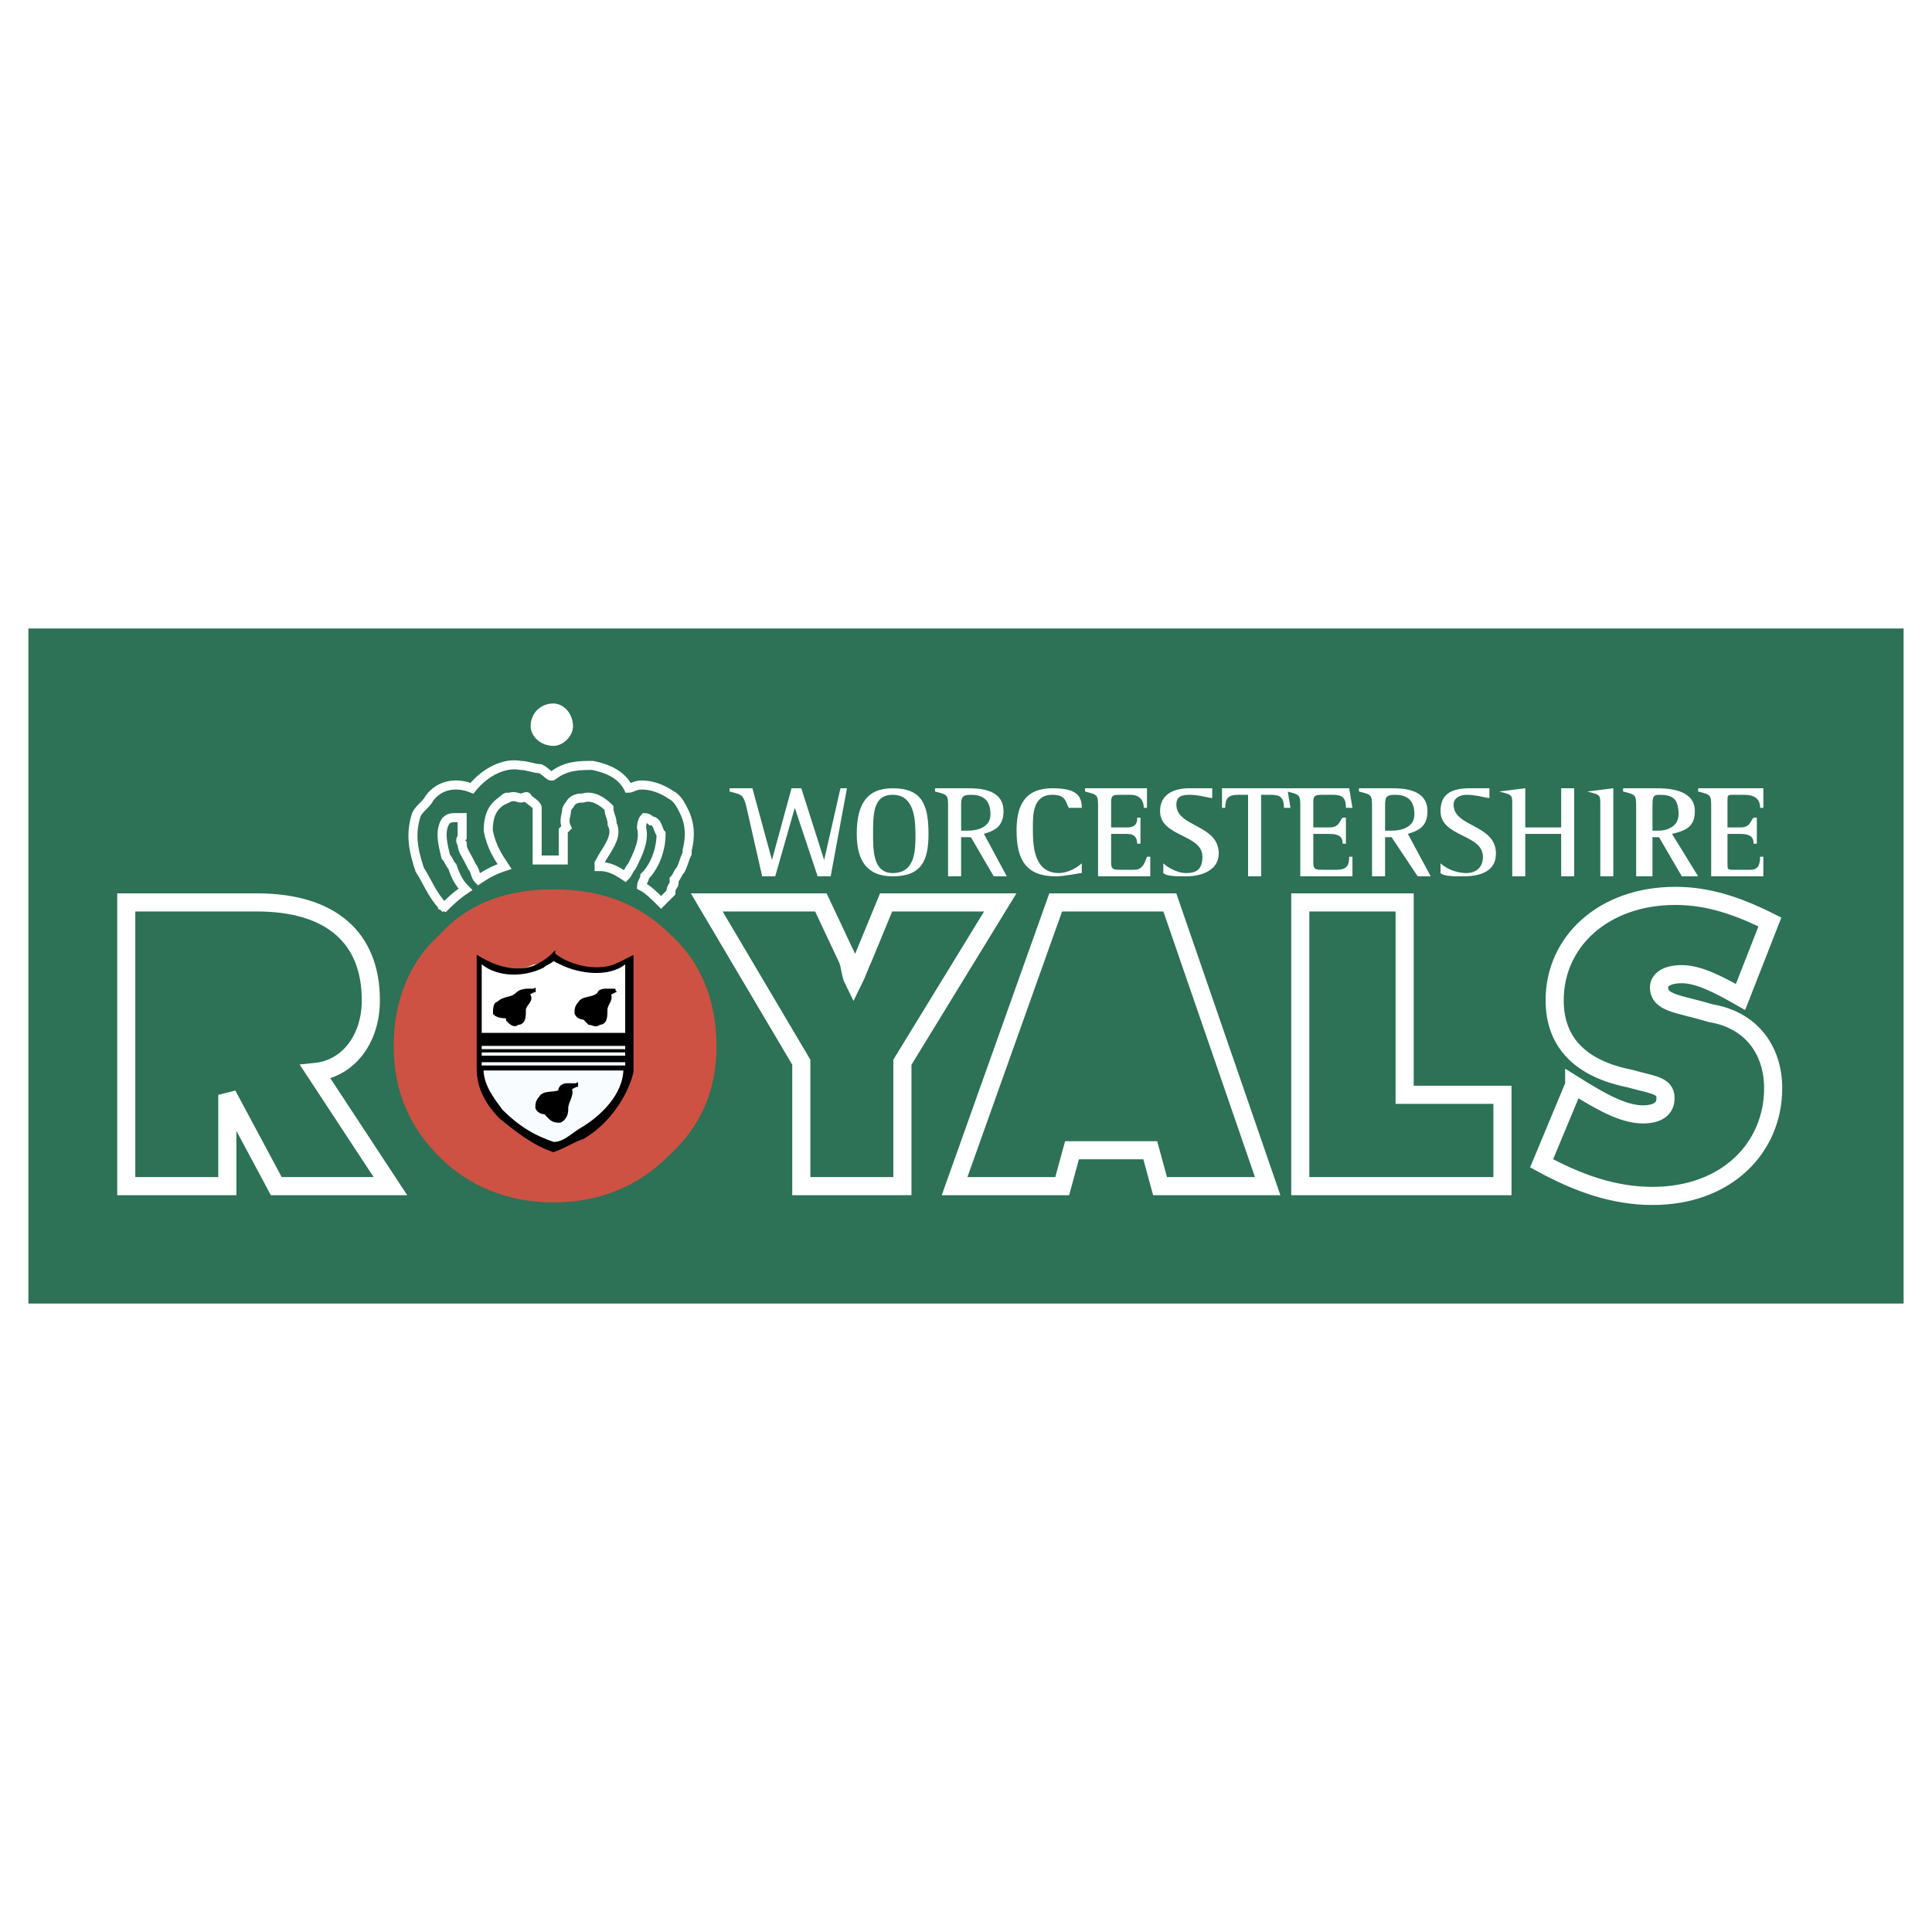 <svg xmlns="http://www.w3.org/2000/svg" width="2500" height="2500" viewBox="0 0 192.756 192.756"><path fill-rule="evenodd" clip-rule="evenodd" fill="#fff" d="M0 0h192.756v192.756H0V0z"/><path fill-rule="evenodd" clip-rule="evenodd" fill="#2d7156" d="M2.834 130.055h187.088V62.703H2.834v67.352z"/><path d="M55.219 74.416c.976 0 1.952-.977 1.952-1.953 0-1.302-.977-2.277-1.952-2.277-1.302 0-2.278.976-2.278 2.277 0 .976.976 1.953 2.278 1.953z" fill-rule="evenodd" clip-rule="evenodd" fill="#fff"/><path d="M44.157 90.359v.325c.65-.651 1.301-1.301 2.277-1.952-.651-.651-.976-1.301-1.302-2.277-.325-.326-.325-.651-.65-.977-.325-1.301-.651-2.603 0-3.579.325-.326.65-.326.976-.326h.651c-.326.651-.326 1.302 0 1.952 0 .326-.326.326 0 .651 0 .65.325.976.65 1.626 0 .325.325.325.325.651.326.325.326.976.651 1.301.976-.651 1.627-.976 2.603-1.301-.65-.977-1.302-1.953-1.627-3.579 0-1.302.325-2.278 1.302-2.929.325 0 .65-.65.65-.325.651-.325.977 0 1.302 0s.65-.325.65 0c.326.325.977.651.977.976v5.206H56.195c.325-.326 0-.651 0-.976v-1.952l.325-.326c-.325-.65 0-1.301 0-1.626 0-.326.326-.651.326-.651.326-.651.976-.651 1.301-.651.977-.325 1.952.325 2.604.976 0 .651.65.976.325 1.627.651 1.301-.651 2.603-1.302 3.904v.326c.977 0 1.627.325 2.603.976.326-.326.326-.651.651-.976.65-1.302 1.301-2.603.976-3.905.325-.325 0-.65.325-.976.326 0 .326 0 .651.326.65 0 .65.976.976 1.301 0 1.627-.651 3.254-1.627 4.23 0 .325-.325.65-.325.976.651.325 1.301.976 1.952 1.626l.976-.976c0-.65.326-.65.326-.976v-.325c.325-.325.325-.651.65-.976.326-.651.326-.976.651-1.627v-.325c.325-1.302.325-2.603-.325-3.904-.326-.651-.651-1.302-1.302-1.627-.976-.651-1.952-.976-2.928-.976-.651 0-.976.325-1.301.325-.651-1.301-1.952-1.952-3.579-2.277-1.302 0-2.604 0-3.904.976-.326.325-.651-.326-1.302-.651-.651 0-1.302-.325-1.952-.325-1.627-.326-3.579.65-4.881 2.277-1.626-.651-3.253-.325-4.229.976-.325.651-.976.976-1.302 1.627-.65 1.952-.325 3.579.326 5.531.65.978 1.3 2.605 2.277 3.581z" fill-rule="evenodd" clip-rule="evenodd" fill="#2d7156"/><path d="M44.157 90.359v.325c.65-.651 1.301-1.301 2.277-1.952-.651-.651-.976-1.301-1.302-2.277-.325-.326-.325-.651-.65-.977-.325-1.301-.651-2.603 0-3.579.325-.326.65-.326.976-.326h.651v1.952s-.326.326 0 .651c0 .65.325.976.65 1.626l.325.651c.326.325.326.976.651 1.301.976-.651 1.627-.976 2.603-1.301-.65-.977-1.302-1.953-1.627-3.579 0-1.302.325-2.278 1.302-2.929 0 0 .65-.65.65-.325.651-.325.977 0 1.302 0s.65-.325.65 0c.326.325.977.651.977.976v5.206H56.195v-2.928l.325-.326c-.325-.65 0-1.301 0-1.626 0-.326.326-.651.326-.651.326-.651.976-.651 1.301-.651.977-.325 1.952.325 2.604.976 0 .651.325.976.325 1.627.651 1.301-.651 2.603-1.302 3.904v.326c.977 0 1.627.325 2.603.976.326-.326.326-.651.651-.976.65-1.302 1.301-2.603.976-3.905 0 0 0-.65.325-.976.326 0 .651.326.651.326.65 0 .65.976.976 1.301 0 1.627-.651 3.254-1.627 4.23 0 .325-.325.65-.325.976.651.325 1.301.976 1.952 1.626l.976-.976c0-.65.326-.65.326-.976v-.325c.325-.325.325-.651.65-.976.326-.651.326-.976.651-1.627v-.325c.325-1.302.325-2.603-.325-3.904-.326-.651-.651-1.302-1.302-1.627-.976-.651-1.952-.976-2.928-.976-.651 0-.976.325-1.301.325-.651-1.301-1.952-1.952-3.579-2.277-1.302 0-2.604 0-3.904.976-.326.325-.651-.326-1.302-.651-.651 0-1.302-.325-1.952-.325-1.627-.326-3.579.65-4.881 2.277-1.626-.651-3.253-.325-4.229.976-.325.651-.976.976-1.302 1.627-.65 1.952-.325 3.579.326 5.531.65.978 1.3 2.605 2.277 3.581z" fill="none" stroke="#fff" stroke-width=".903" stroke-miterlimit="2.613"/><path d="M74.416 80.272c-.325-.976-.325-.976-1.626-1.302v-.325h2.277l1.952 7.158 1.952-7.158h.976l2.278 7.158 1.627-7.158h.65l-1.626 8.785h-1.302l-2.277-6.833-1.952 6.833h-1.302l-1.627-7.158zM87.105 83.201c0-1.952 0-3.904 1.952-3.904s2.278 1.952 2.278 3.904c0 1.627 0 3.904-2.278 3.904-1.952 0-1.952-2.277-1.952-3.904zm1.952 4.23c2.928 0 3.579-1.627 3.579-4.23 0-2.928-.651-4.555-3.579-4.555-2.603 0-3.579 1.627-3.579 4.555 0 2.603.976 4.23 3.579 4.23zM95.89 80.598c0-.976 0-1.301.977-1.301.975 0 1.952.325 1.952 1.952 0 1.301-1.301 1.627-2.278 1.627h-.65v-2.278h-.001zm-1.302 6.833h1.302v-3.905h.977l2.278 3.905h1.301l-2.277-4.23c.977-.325 1.951-.651 1.951-2.277 0-2.278-2.602-2.278-3.579-2.278h-3.253v.325c1.301.326 1.301.326 1.301 1.627v6.833h-.001zM107.93 87.105c-.326 0-1.627.326-2.604.326-2.928 0-3.904-1.627-3.904-4.555 0-2.278.65-4.23 3.578-4.23 2.277 0 2.93.651 2.93 1.952h-1.303c-.324-.651-.324-1.301-1.627-1.301-1.951 0-1.951 1.952-1.951 3.253 0 1.627 0 4.555 2.602 4.555.977 0 1.953-.65 2.279-.976v.976zM109.555 80.598c0-1.301 0-1.301-1.301-1.627v-.325h6.182v1.952h-.324c0-.976-.652-1.301-1.303-1.301h-.975c-.652 0-.977 0-.977.65v2.603h1.627c.975 0 .975-.65.975-.976h.326v2.604h-.326c0-.651-.324-.977-.975-.977h-1.627v2.928c0 .651.324.651.977.651h1.301c.65 0 .977-.325 1.301-1.302h.326v1.953h-5.207v-6.833zM120.943 79.622c-.326 0-1.301-.325-2.277-.325s-1.301.325-1.301.976c0 2.277 4.229 1.952 4.229 4.88 0 1.627-1.627 2.278-3.254 2.278-.975 0-1.951 0-2.277-.326v-.976c.326.326 1.303.976 2.277.976.977 0 1.627-.325 1.627-1.627 0-2.277-4.229-1.952-4.229-4.555 0-1.627 1.301-2.278 2.928-2.278h2.277v.977zM124.521 79.296h-.975c-.977 0-1.303.325-1.303 1.301h-.324v-1.952h6.508l.324 1.952h-.65c0-.976-.326-1.301-1.301-1.301h-.977v8.134h-1.303v-8.134h.001z" fill-rule="evenodd" clip-rule="evenodd" fill="#fff"/><path d="M129.729 80.598c0-1.301 0-1.301-1.301-1.627v-.325h6.182l.324 1.952h-.65c0-.976-.324-1.301-1.301-1.301h-.977c-.65 0-.977 0-.977.65v2.603h1.627c.977 0 .977-.65 1.303-.976h.324v2.604h-.324c0-.651-.326-.977-1.303-.977h-1.627v2.928c0 .651.326.651.977.651h1.301c.977 0 1.303-.325 1.303-1.302h.324v1.953h-5.205v-6.833zM138.188 80.598c0-.976 0-1.301.977-1.301s1.951.325 1.951 1.952c0 1.301-1.301 1.627-2.277 1.627h-.65v-2.278h-.001zm-1.301 6.833h1.301v-3.905h.65l2.604 3.905h1.301l-2.277-4.23c.977-.325 1.953-.651 1.953-2.277 0-2.278-2.604-2.278-3.58-2.278h-3.254v.325c1.303.326 1.303.326 1.303 1.627v6.833h-.001zM148.6 79.622c-.326 0-1.301-.325-2.277-.325-.65 0-1.301.325-1.301.976 0 2.277 4.229 1.952 4.229 4.88 0 1.627-1.301 2.278-3.254 2.278-.975 0-1.951 0-2.277-.326v-.976c.326.326 1.303.976 2.604.976.65 0 1.627-.325 1.627-1.627 0-2.277-4.23-1.952-4.23-4.555 0-1.627.977-2.278 2.928-2.278h1.953v.977h-.002zM150.877 80.272c0-.976 0-.976-1.301-1.302l2.602-.325v3.904h3.58v-3.904h1.301v8.785h-1.301V83.2h-3.58v4.23h-1.301v-7.158zM159.662 80.272c0-.976 0-.976-1.301-1.302l2.602-.325v8.785h-1.301v-7.158zM164.867 80.598c0-.976 0-1.301.652-1.301 1.301 0 1.951.325 1.951 1.952 0 1.301-1.301 1.627-1.951 1.627h-.652v-2.278zm-1.627 6.833h1.627v-3.905h.652l2.277 3.905h1.627l-2.604-4.23c1.301-.325 2.277-.651 2.277-2.277 0-2.278-2.928-2.278-3.904-2.278h-3.254v.325c1.301.326 1.301.326 1.301 1.627v6.833h.001zM170.725 80.598c0-1.301 0-1.301-1.301-1.627v-.325h6.508v1.952h-.326c0-.976-.65-1.301-1.627-1.301h-.977c-.65 0-.65 0-.65.65v2.603h1.301c.977 0 .977-.65 1.303-.976h.324v2.604h-.324c0-.651-.326-.977-1.303-.977h-1.301v2.928c0 .651 0 .651.65.651h1.627c.65 0 .977-.325.977-1.302h.326v1.953h-5.207v-6.833z" fill-rule="evenodd" clip-rule="evenodd" fill="#fff"/><path d="M12.596 118.34h10.086v-9.109l4.881 9.109h11.388l-7.483-11.387c3.253-.326 5.531-3.254 5.531-7.158 0-6.183-3.904-9.762-11.388-9.762H12.596v28.307z" fill-rule="evenodd" clip-rule="evenodd" fill="#2d7156" stroke="#fff" stroke-width="1.808" stroke-miterlimit="2.613"/><path d="M71.487 104.35c0-4.555-1.627-8.459-4.555-11.062-3.254-3.254-7.158-4.555-11.713-4.555-4.556 0-8.46 1.301-11.388 4.555-2.928 2.603-4.555 6.508-4.555 11.062s1.627 8.135 4.555 11.062 6.833 4.555 11.388 4.555 8.459-1.627 11.388-4.555c3.253-2.928 4.88-6.508 4.88-11.062z" fill-rule="evenodd" clip-rule="evenodd" fill="#cd5243"/><path d="M79.947 105.977l-9.436-15.943h11.388l2.603 5.531c.326.65.326 1.627.651 2.277.325-.65.651-1.627.976-2.277l2.278-5.531h11.388l-9.762 15.943v12.363H79.947v-12.363zM95.239 118.34h10.738l.976-3.578h7.809l.976 3.578h10.737l-9.762-28.307h-11.387L95.239 118.34zM129.729 90.033h10.412v19.197h9.759v9.11h-20.171V90.033zM157.059 108.254c2.604 1.627 4.881 2.928 6.834 2.928 1.627 0 2.277-.65 2.277-1.627 0-1.301-1.303-1.301-3.58-1.951-4.881-.977-7.482-3.58-7.482-7.809 0-5.857 4.881-10.412 12.039-10.412 3.252 0 6.182.976 9.436 2.603l-2.93 7.483c-2.277-1.301-4.229-2.277-5.855-2.277s-2.277.65-2.277 1.301c0 1.627 1.951 1.627 5.205 2.604 3.904.65 6.182 3.58 6.182 7.484 0 5.855-4.555 10.736-12.039 10.736-3.904 0-7.482-1.301-11.062-3.254l3.252-7.809z" fill-rule="evenodd" clip-rule="evenodd" fill="#2d7156" stroke="#fff" stroke-width="1.808" stroke-miterlimit="2.613"/><path d="M55.219 95.24c1.626 1.301 4.555 1.952 6.507.975l1.301-.65v11.389c-.651 2.602-2.277 5.205-4.881 6.182-.976.65-1.627 1.301-2.603 1.627-2.278-.65-3.904-1.953-5.531-3.254-1.302-1.301-2.278-2.928-2.278-4.881V95.564c1.627.977 3.579 1.627 5.531.65.652.001 1.629-.324 1.954-.974z" fill-rule="evenodd" clip-rule="evenodd" fill="#e6e6e7"/><path d="M53.267 98.818s-.325 0-.651.326c.651.65-.325.975-.325 1.627 0 .65 0 1.301-.65 1.301-.326.326-.651 0-.977-.326v-.324c-.325 0-.976 0-1.301-.326 0-.324 0-.977.326-.977.65-.65 1.301-.324 1.952-.975.325-.326.976-.326.976-.326h.65z" fill-rule="evenodd" clip-rule="evenodd"/><path d="M53.267 98.818l-.651.326c.651.65-.325.975-.325 1.627 0 .65 0 1.301-.65 1.301-.326.326-.651 0-.977-.326v-.324c-.325 0-.976 0-1.301-.326 0-.324 0-.977.326-.977.65-.65 1.301-.324 1.952-.975.325-.326.976-.326.976-.326h.65z" fill="none" stroke="#000" stroke-width=".356" stroke-miterlimit="2.613"/><path d="M61.401 98.818c-.325 0-.65 0-.65.326.325.65-.326.975-.326 1.627 0 .65 0 1.301-.651 1.301-.325.326-.65 0-.976 0 0-.326 0-.326-.325-.326 0-.324-.651 0-.976-.65 0-.324 0-.65.325-.977.325-.65 1.302-.324 1.952-.975 0-.326.651-.326.651-.326h.976z" fill-rule="evenodd" clip-rule="evenodd"/><path d="M61.401 98.818l-.65.326c.325.65-.326.975-.326 1.627 0 .65 0 1.301-.651 1.301-.325.326-.65 0-.976 0l-.325-.326c0-.324-.651 0-.976-.65 0-.324 0-.65.325-.977.325-.65 1.302-.324 1.952-.975 0-.326.651-.326.651-.326h.326.65z" fill="none" stroke="#000" stroke-width=".356" stroke-miterlimit="2.613"/><path d="M55.219 95.24c1.626 1.301 4.555 1.952 6.507.975l1.301-.65v11.389c-.651 2.602-2.603 5.205-4.881 6.508-.976.324-1.952.975-2.928 1.301-1.953-.65-3.579-1.953-5.206-3.254-1.302-1.301-2.278-2.928-2.278-4.881V95.564c1.627.977 3.579 1.627 5.531.977.652-.326 1.303-.651 1.954-1.301z" fill-rule="evenodd" clip-rule="evenodd" stroke="#000" stroke-width=".356" stroke-miterlimit="2.613"/><path d="M55.219 95.89c-.326.325-.651.325-.976.651-1.953.977-4.555.977-6.182-.326v6.834h14.316v-6.834c-1.626 1.303-4.555.977-6.507 0l-.651-.325z" fill-rule="evenodd" clip-rule="evenodd" fill="#fff"/><path fill-rule="evenodd" clip-rule="evenodd" stroke="#000" stroke-width=".356" stroke-miterlimit="2.613" d="M62.377 103.699H48.061h14.316zM48.061 104.35v.326h14.316v-.326H48.061zM62.377 105H48.061v.326h14.316V105zM48.061 105.977v.326h14.316v-.326H48.061zM48.061 106.627c0 1.627.976 2.928 1.952 4.23 1.627 1.627 3.253 2.604 5.206 3.254.976 0 1.626-.65 2.603-1.303 2.277-1.301 4.555-3.578 4.555-6.182H48.061v.001z"/><path d="M57.497 108.254c0 .326-.651 0-.651.326.326.65-.326 1.301-.326 1.951 0 .326 0 .977-.65 1.303-.325 0-.65 0-.976-.326 0-.326 0-.326-.326-.326 0-.324-.65 0-.976-.65 0-.324 0-.65.325-.977.326-.65 1.302-.324 1.952-.65 0-.65.65-.65.65-.65h.326l.652-.001z" fill-rule="evenodd" clip-rule="evenodd"/><path d="M57.497 108.254l-.651.326c.326.65-.326 1.301-.326 1.951 0 .326 0 .977-.65 1.303-.325 0-.65 0-.976-.326l-.326-.326c0-.324-.65 0-.976-.65 0-.324 0-.65.325-.977.326-.65 1.302-.324 1.952-.65 0-.65.65-.65.65-.65h.326l.652-.001z" fill="none" stroke="#000" stroke-width=".356" stroke-miterlimit="2.613"/><path d="M53.267 98.818s-.325 0-.651.326c.651.65-.325.975-.325 1.627 0 .65 0 1.301-.65 1.301-.326.326-.651 0-.977-.326v-.324c-.325 0-.976 0-1.301-.326 0-.324 0-.977.326-.977.65-.65 1.301-.324 1.952-.975.325-.326.976-.326.976-.326h.65z" fill-rule="evenodd" clip-rule="evenodd"/><path d="M53.267 98.818l-.651.326c.651.65-.325.975-.325 1.627 0 .65 0 1.301-.65 1.301-.326.326-.651 0-.977-.326v-.324c-.325 0-.976 0-1.301-.326 0-.324 0-.977.326-.977.65-.65 1.301-.324 1.952-.975.325-.326.976-.326.976-.326h.65z" fill="none" stroke="#000" stroke-width=".356" stroke-miterlimit="2.613"/><path d="M61.401 98.818c-.325 0-.65 0-.65.326.325.65-.326.975-.326 1.627 0 .65 0 1.301-.651 1.301-.325.326-.65 0-.976 0 0-.326 0-.326-.325-.326 0-.324-.651 0-.976-.65 0-.324 0-.65.325-.977.325-.65 1.302-.324 1.952-.975 0-.326.651-.326.651-.326h.976z" fill-rule="evenodd" clip-rule="evenodd"/><path d="M61.401 98.818l-.65.326c.325.65-.326.975-.326 1.627 0 .65 0 1.301-.651 1.301-.325.326-.65 0-.976 0l-.325-.326c0-.324-.651 0-.976-.65 0-.324 0-.65.325-.977.325-.65 1.302-.324 1.952-.975 0-.326.651-.326.651-.326h.326.65z" fill="none" stroke="#000" stroke-width=".356" stroke-miterlimit="2.613"/><path fill-rule="evenodd" clip-rule="evenodd" fill="#fff" d="M62.377 103.699H48.061h14.316z"/><path fill-rule="evenodd" clip-rule="evenodd" fill="#f8fcfe" d="M48.061 104.35v.326h14.316v-.326H48.061zM62.377 105H48.061v.326h14.316V105zM48.061 105.977v.326h14.316v-.326H48.061z"/><path d="M48.061 106.627c0 1.627.976 2.928 1.952 4.23 1.627 1.627 3.253 2.604 5.206 3.254.976 0 1.626-.65 2.603-1.303 2.277-1.301 4.555-3.578 4.555-6.182H48.061v.001z" fill-rule="evenodd" clip-rule="evenodd" fill="#f8fcfe" stroke="#000" stroke-width=".356" stroke-miterlimit="2.613"/><path d="M57.497 108.254c0 .326-.651 0-.651.326.326.65-.326 1.301-.326 1.951 0 .326 0 .977-.65 1.303-.325 0-.65 0-.976-.326 0-.326 0-.326-.326-.326 0-.324-.65 0-.976-.65 0-.324 0-.65.325-.977.326-.65 1.302-.324 1.952-.65 0-.65.65-.65.65-.65h.326l.652-.001z" fill-rule="evenodd" clip-rule="evenodd"/><path d="M57.497 108.254l-.651.326c.326.65-.326 1.301-.326 1.951 0 .326 0 .977-.65 1.303-.325 0-.65 0-.976-.326l-.326-.326c0-.324-.65 0-.976-.65 0-.324 0-.65.325-.977.326-.65 1.302-.324 1.952-.65 0-.65.65-.65.65-.65h.326l.652-.001z" fill="none" stroke="#000" stroke-width=".356" stroke-miterlimit="2.613"/></svg>